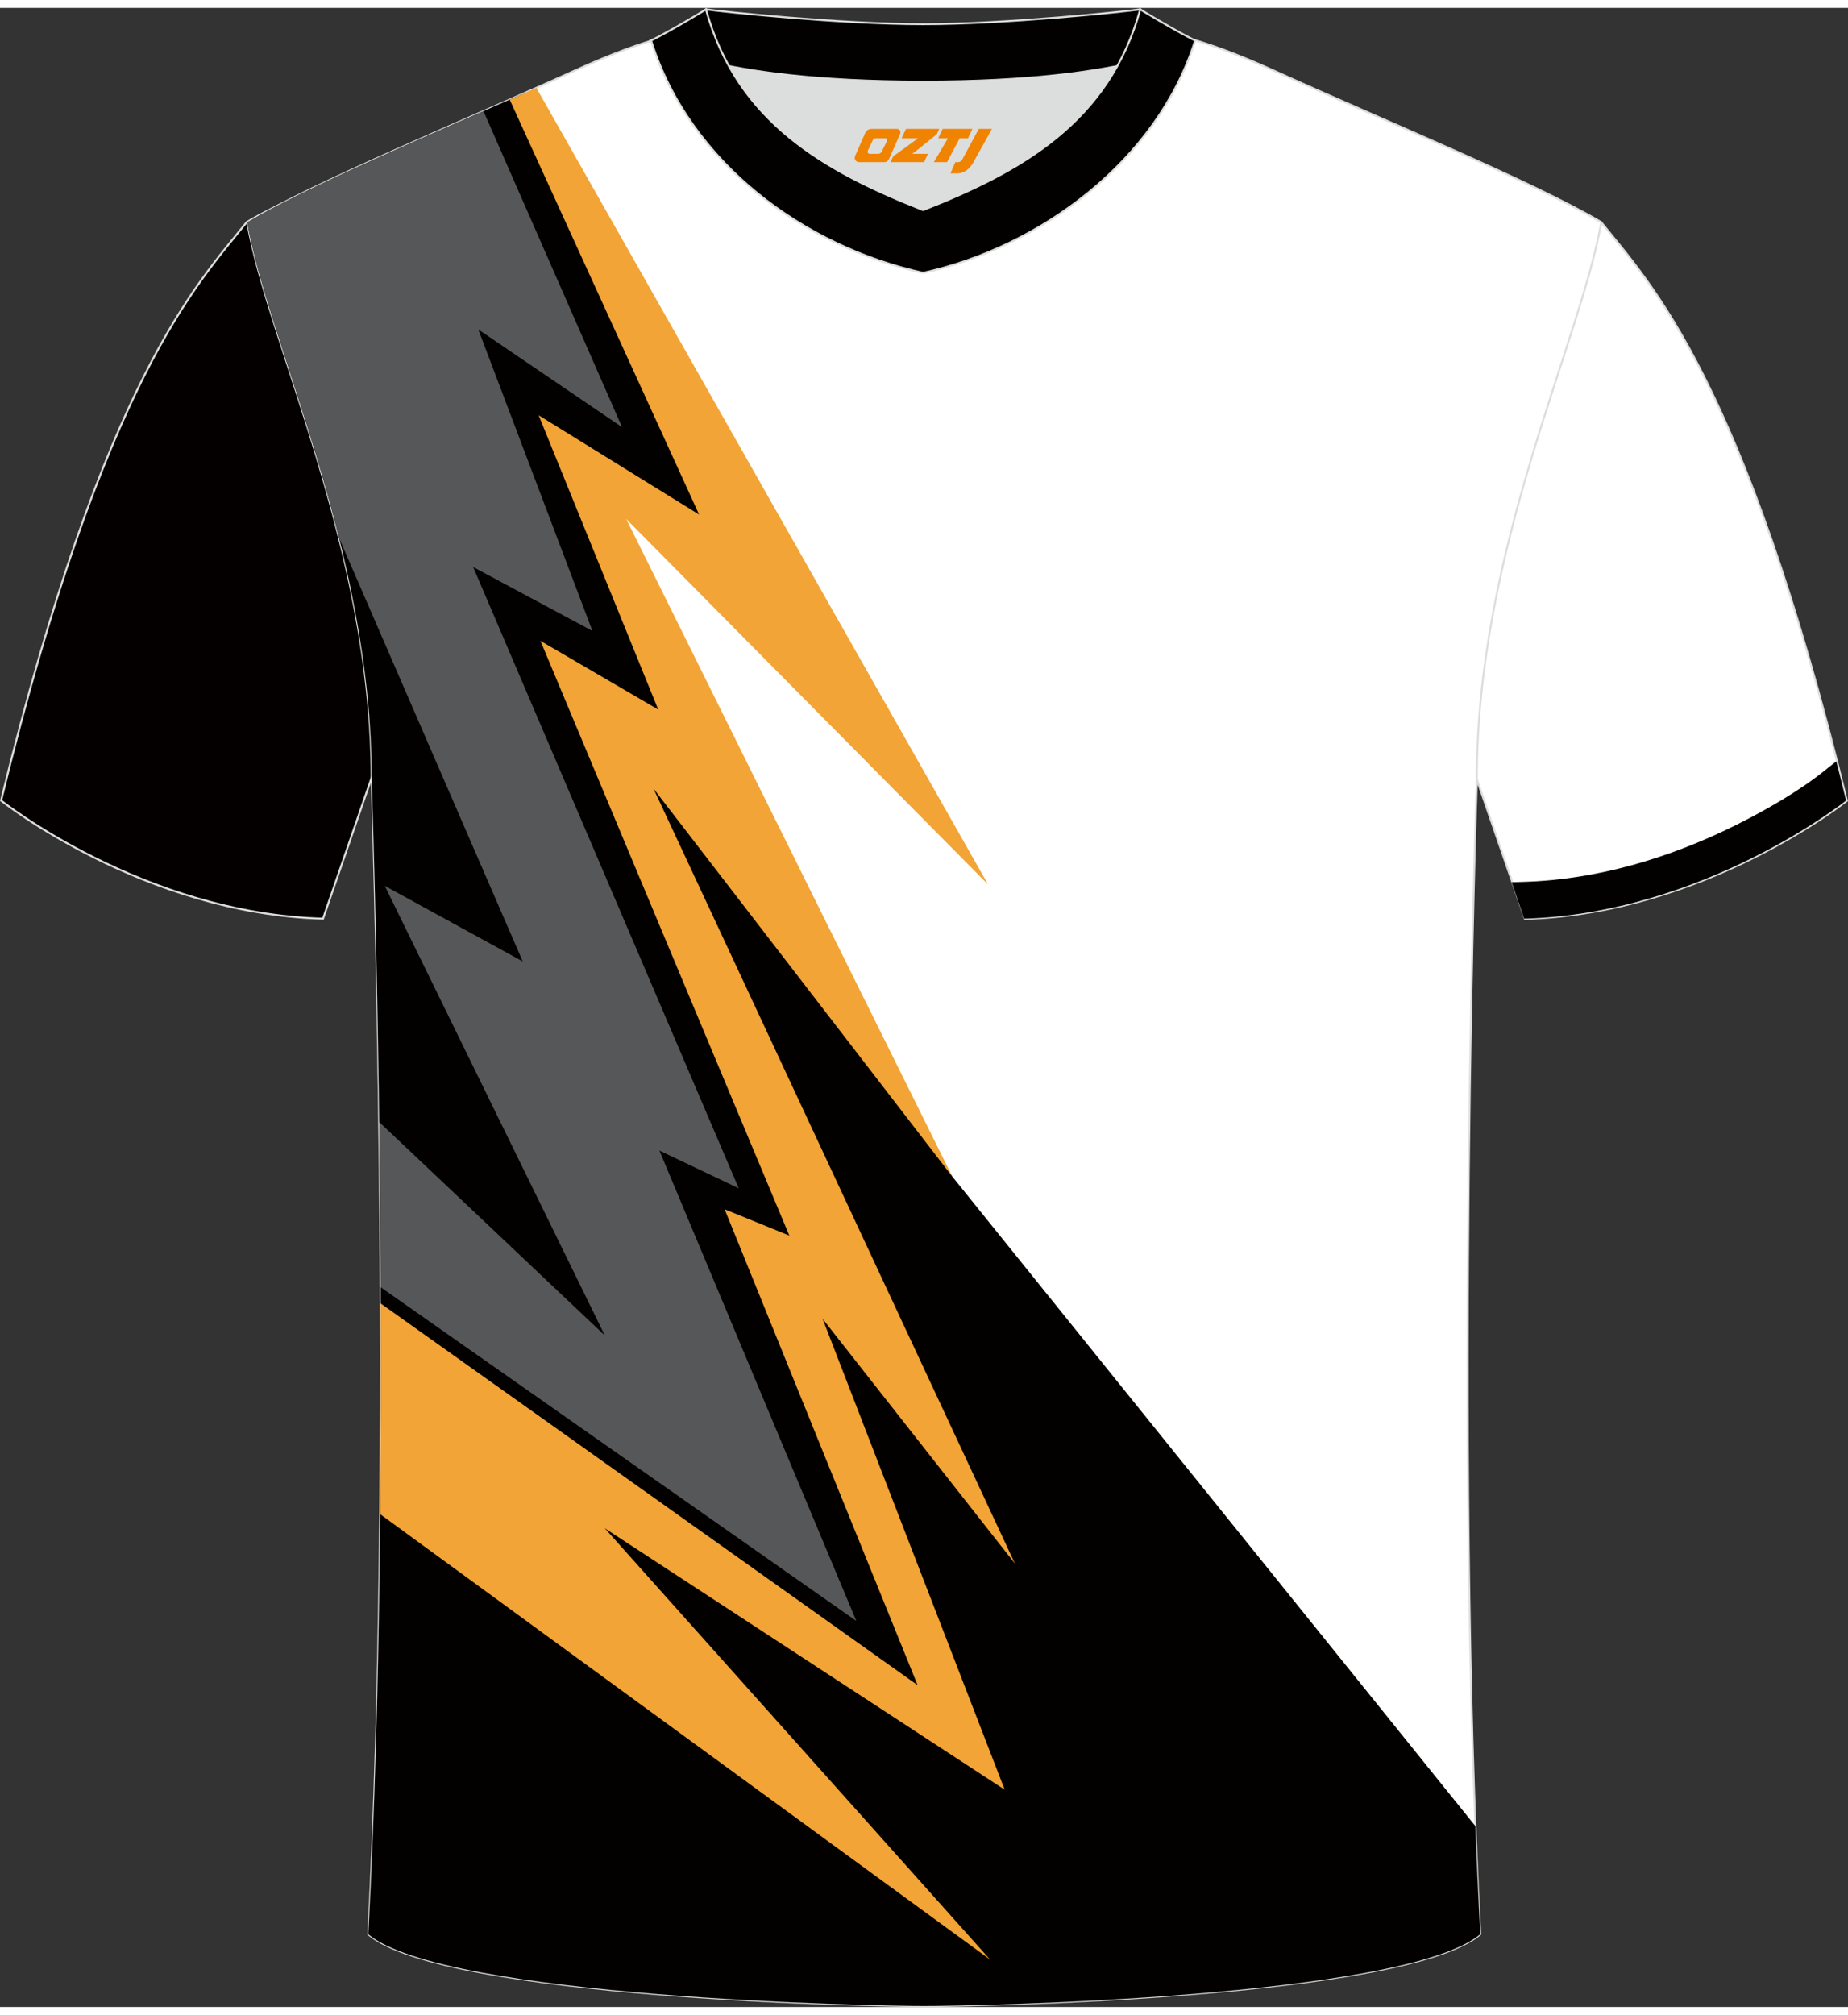 <?xml version="1.0" encoding="utf-8"?>
<!-- Generator: Adobe Illustrator 24.0.1, SVG Export Plug-In . SVG Version: 6.00 Build 0)  -->
<svg xmlns="http://www.w3.org/2000/svg" xmlns:xlink="http://www.w3.org/1999/xlink" version="1.1" id="图层_1" x="0px" y="0px" width="378px" height="412px" viewBox="0 0 378.45 409.26" enable-background="new 0 0 378.45 409.26" xml:space="preserve">
<rect x="0" y="0" width="378.45" height="409.26" fill="#333333" stroke="none"/>
<path fill-rule="evenodd" clip-rule="evenodd" fill="#FFFFFF" stroke="#DCDDDD" stroke-width="0.4" stroke-miterlimit="22.926" d="  M327.92,43.9c10.2,12.69,29.23,32.14,50.3,118.41c0,0-29.06,23.17-65.93,24.19c0,0-7.13-20.64-9.86-28.59  c-20.49-59.44-9.19-109.87-81.58-145.64c-2.59-1.27-7.26-1.86-6.23-3.44c5.36-8.19,13.13-7.43,17.75-5.98  c9.6,3.36,2.78,0.41,12.19,4.67C266.43,17.45,314.3,35.72,327.92,43.9z"/>
<path fill-rule="evenodd" clip-rule="evenodd" fill="#030000" d="M309.56,178.99l2.37-0.07c15.12-0.42,30.07-4.91,43.55-11.62  c5.82-2.9,12.76-6.84,17.88-10.92l2.69-2.15c0.67,2.61,1.33,5.29,2.01,8.04c0,0-29.06,23.17-65.93,24.19L309.56,178.99z"/>
<path fill-rule="evenodd" clip-rule="evenodd" fill="#040000" stroke="#DCDDDD" stroke-width="0.4" stroke-miterlimit="22.926" d="  M50.53,43.86C40.33,56.55,21.29,76,0.22,162.27c0,0,29.06,23.17,65.93,24.19c0,0,7.13-20.64,9.86-28.59  C96.5,98.43,85.2,48,157.59,12.23c2.59-1.27,7.26-1.86,6.23-3.44c-5.36-8.19-13.13-7.43-17.75-5.98c-9.6,3.36-2.53,1.17-11.94,5.43  C112.27,18.17,64.15,35.68,50.53,43.86z"/>
<path fill-rule="evenodd" clip-rule="evenodd" fill="#FFFFFF" stroke="#DCDDDD" stroke-width="0.4" stroke-miterlimit="22.926" d="  M189.28,409.06c-9.68,0.03-98.33-1.65-113.86-14.69c5.36-100.48,0.7-236.45,0.7-236.45c0-47.38-21.22-89.47-25.48-114.01  c13.62-8.18,45.24-21.14,67.09-31.08c30.01-13.59,34.12-7.71,71.14-7.71s41.95-5.88,71.96,7.71c21.85,9.94,53.47,22.88,67.09,31.07  c-4.26,24.54-25.48,66.63-25.48,114.01c0,0-4.66,135.97,0.7,236.45C287.6,407.4,198.96,409.09,189.28,409.06z"/>
<g>
	<path fill-rule="evenodd" clip-rule="evenodd" fill="#030000" d="M195.04,239.27l-50.77-86.53l-22.28-56.56l29.28,17.52   l-18.88-45.94l-25.29-50.18C86.6,26.63,62.17,36.98,50.64,43.91c4.26,24.53,25.48,66.63,25.48,114.01c0,0,4.66,135.97-0.7,236.45   c15.53,13.03,104.18,14.72,113.86,14.69c9.68,0.03,98.32-1.65,113.86-14.7c-0.38-7.22-0.72-14.62-1-22.14L195.04,239.27z"/>
	<path fill-rule="evenodd" clip-rule="evenodd" fill="#565759" d="M99.01,21.14l28.38,64.69l-29.44-20l23.37,61.72L96.9,114.47   l54.39,127.19l-16.25-7.73l40.33,96.3l-97.41-68.32c-0.06-11.88-0.16-23.25-0.3-33.82l46.2,43.69l-45.06-92.04l28.25,15.47   l-37.59-86.63c-6.6-26.52-16.11-49.12-18.81-64.67C60.68,37.87,80.52,29.24,99.01,21.14z"/>
	<path fill-rule="evenodd" clip-rule="evenodd" fill="#F2A436" d="M109.84,16.37l92.52,163.11l-74.12-74.85l66.79,134.64   l-61.21-79.46l74.03,158.68l-39.39-50.12l37.29,96.4l-81.9-53.52l78.91,88.3L77.86,308.37c0.14-14.73,0.16-29.25,0.11-43.13   l109.95,78.14l-39.52-97.43l13.25,5.39l-50.97-121.76l24.12,14.07L110.31,83.4l32.86,20.33l-38.79-84.94   C106.23,17.97,108.05,17.16,109.84,16.37z"/>
</g>
<g>
	<path fill-rule="evenodd" clip-rule="evenodd" fill="#DCDDDD" d="M149.29,11.93c8.41,15.09,23.29,22.97,39.75,29.45   c16.48-6.49,31.34-14.36,39.75-29.46c-8.61,1.71-21.36,3.19-39.75,3.19C170.65,15.12,157.9,13.64,149.29,11.93z"/>
	
		<path fill-rule="evenodd" clip-rule="evenodd" fill="#030000" stroke="#DCDDDD" stroke-width="0.4" stroke-miterlimit="22.926" d="   M189.04,3.33c-17.21,0-41.6-2.61-44.47-3.03c0,0-5.51,4.6-11.24,6.38c0,0,11.73,8.42,55.71,8.42s55.71-8.42,55.71-8.42   c-5.74-1.77-11.24-6.38-11.24-6.38C230.63,0.72,206.25,3.33,189.04,3.33z"/>
	
		<path fill-rule="evenodd" clip-rule="evenodd" fill="#030000" stroke="#DCDDDD" stroke-width="0.4" stroke-miterlimit="22.926" d="   M189.04,54.24C212.9,49,236.98,31.42,244.75,6.69c-4.41-2.2-11.24-6.38-11.24-6.38c-6.37,23.04-24.2,33.1-44.47,41.08   c-20.24-7.98-38.11-18.07-44.47-41.08c0,0-6.83,4.18-11.24,6.38C141.21,31.8,164.8,48.91,189.04,54.24z"/>
	
</g>
<g>
	<path fill="#F08300" d="M200.44,24.78l-3.4,6.3c-0.2,0.3-0.5,0.5-0.8,0.5h-0.6l-1,2.3h1.2c2,0.1,3.2-1.5,3.9-3L203.14,24.78h-2.5L200.44,24.78z"/>
	<polygon fill="#F08300" points="193.24,24.78 ,199.14,24.78 ,198.24,26.68 ,196.54,26.68 ,193.94,31.58 ,191.24,31.58 ,194.14,26.68 ,192.14,26.68 ,193.04,24.78"/>
	<polygon fill="#F08300" points="187.24,29.88 ,186.74,29.88 ,187.24,29.58 ,191.84,25.88 ,192.34,24.78 ,185.54,24.78 ,185.24,25.38 ,184.64,26.68 ,187.44,26.68 ,188.04,26.68 ,182.94,30.38    ,182.34,31.58 ,188.94,31.58 ,189.24,31.58 ,190.04,29.88"/>
	<path fill="#F08300" d="M183.74,24.78H178.44C177.94,24.78,177.44,25.08,177.24,25.48L175.14,30.28C174.84,30.88,175.24,31.58,175.94,31.58h5.2c0.4,0,0.7-0.2,0.9-0.6L184.34,25.78C184.54,25.28,184.24,24.78,183.74,24.78z M181.64,27.28L180.54,29.48C180.34,29.78,180.04,29.88,179.94,29.88l-1.8,0C177.94,29.88,177.54,29.78,177.74,29.18l1-2.1c0.1-0.3,0.4-0.4,0.7-0.4h1.9   C181.54,26.68,181.74,26.98,181.64,27.28z"/>
</g>
</svg>